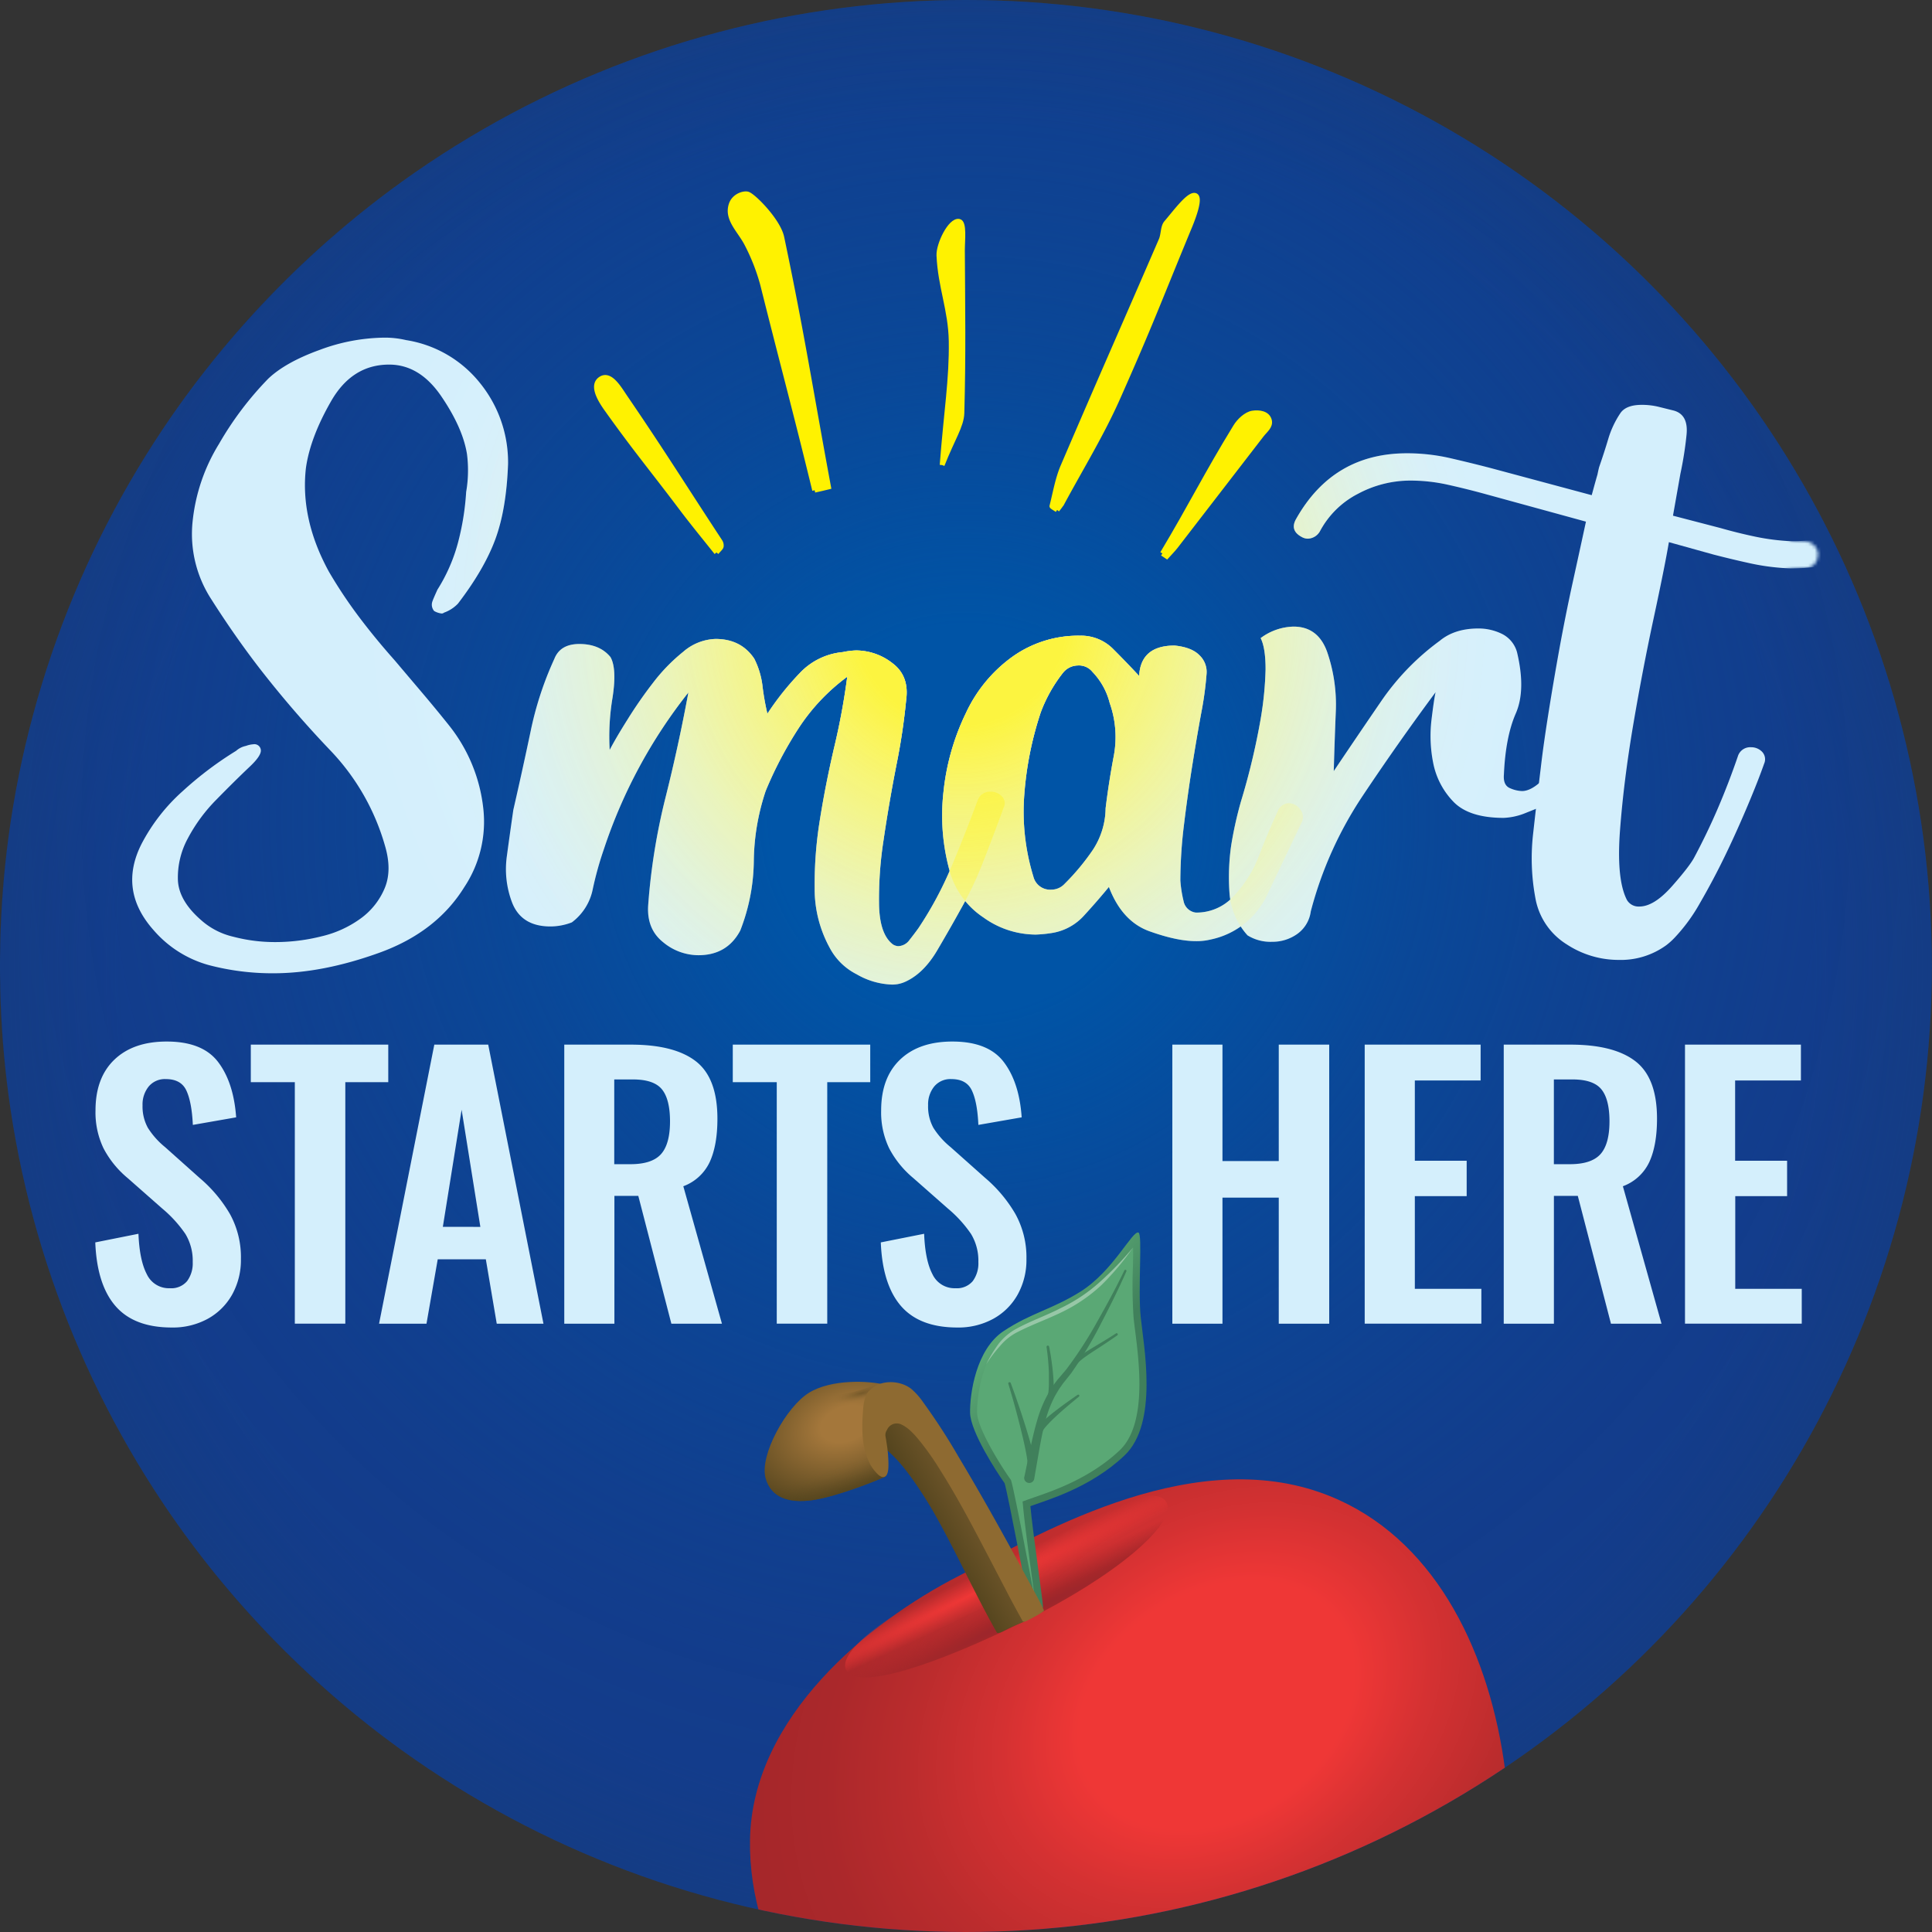 <svg xmlns="http://www.w3.org/2000/svg" xmlns:xlink="http://www.w3.org/1999/xlink" viewBox="0 0 600 600"><rect x="0" y="0" width="600" height="600" fill="#333333" stroke="none"/><defs><style>.cls-1{fill:#fff;}.cls-10,.cls-2{fill:none;}.cls-3{isolation:isolate;}.cls-4{clip-path:url(#clip-path);}.cls-5{fill:#133c8b;}.cls-6{mix-blend-mode:screen;fill:url(#radial-gradient);}.cls-7{fill:url(#radial-gradient-2);}.cls-8{fill:#fff200;}.cls-9{opacity:0.6;}.cls-10{stroke:#fff200;stroke-miterlimit:10;stroke-width:1.5px;}.cls-11{mask:url(#mask);}.cls-12{fill:#d4effc;}.cls-13{opacity:0.7;}.cls-14{fill:url(#radial-gradient-3);}.cls-15{opacity:0.75;}.cls-16{fill:url(#radial-gradient-8);}.cls-17{fill:url(#radial-gradient-13);}.cls-18{fill:url(#radial-gradient-14);}.cls-19{fill:url(#radial-gradient-15);}.cls-20{fill:url(#linear-gradient);}.cls-21{fill:#5aa875;}.cls-22{fill:#97c7a7;}.cls-23{fill:#40805b;}.cls-24{fill:url(#radial-gradient-16);}.cls-25{fill:url(#linear-gradient-2);}.cls-26{fill:url(#linear-gradient-3);}.cls-27{opacity:0.5;fill:url(#radial-gradient-17);}.cls-28{fill:#8e6a31;}.cls-29{fill:#231f20;}</style><clipPath id="clip-path"><circle class="cls-2" cx="299.96" cy="300" r="300"/></clipPath><radialGradient id="radial-gradient" cx="299.96" cy="254.31" r="300.2" gradientUnits="userSpaceOnUse"><stop offset="0.2" stop-color="#0054a6"/><stop offset="0.32" stop-color="#0054a6" stop-opacity="0.77"/><stop offset="0.47" stop-color="#0054a6" stop-opacity="0.49"/><stop offset="0.63" stop-color="#0054a6" stop-opacity="0.28"/><stop offset="0.77" stop-color="#0054a6" stop-opacity="0.13"/><stop offset="0.9" stop-color="#0054a6" stop-opacity="0.03"/><stop offset="1" stop-color="#0054a6" stop-opacity="0"/></radialGradient><radialGradient id="radial-gradient-2" cx="299.96" cy="300" r="444.86" gradientUnits="userSpaceOnUse"><stop offset="0.59" stop-color="#193d6c" stop-opacity="0"/><stop offset="1" stop-color="#193d6c"/></radialGradient><mask id="mask" x="13.07" y="91.26" width="582.53" height="223.96" maskUnits="userSpaceOnUse"><path class="cls-1" d="M67,96.38C45.68,111.87,6.7,220.29,14,249.87s21.21,64.74,61.39,65.3,440.93-3.91,475.54-6.14-11-122.95-2.33-129.07c3.4-2.39,5.47-3.31,12.19-3.55,5-.17,5.74-8.64-1.65-8.43-7.06.2-16-8.53-19.37-13s-3.35-29-10.05-35.72S91.54,78.52,67,96.38Z"/></mask><radialGradient id="radial-gradient-3" cx="298.43" cy="192.43" r="193.13" gradientUnits="userSpaceOnUse"><stop offset="0.22" stop-color="#fff"/><stop offset="0.23" stop-color="#fff" stop-opacity="0.98"/><stop offset="0.36" stop-color="#fff" stop-opacity="0.72"/><stop offset="0.48" stop-color="#fff" stop-opacity="0.5"/><stop offset="0.6" stop-color="#fff" stop-opacity="0.32"/><stop offset="0.72" stop-color="#fff" stop-opacity="0.18"/><stop offset="0.83" stop-color="#fff" stop-opacity="0.08"/><stop offset="0.92" stop-color="#fff" stop-opacity="0.02"/><stop offset="1" stop-color="#fff" stop-opacity="0"/></radialGradient><radialGradient id="radial-gradient-8" cx="298.43" cy="192.43" r="163.95" gradientUnits="userSpaceOnUse"><stop offset="0.2" stop-color="#fff200"/><stop offset="0.21" stop-color="#fff200" stop-opacity="0.98"/><stop offset="0.34" stop-color="#fff200" stop-opacity="0.72"/><stop offset="0.47" stop-color="#fff200" stop-opacity="0.5"/><stop offset="0.59" stop-color="#fff200" stop-opacity="0.32"/><stop offset="0.71" stop-color="#fff200" stop-opacity="0.18"/><stop offset="0.82" stop-color="#fff200" stop-opacity="0.08"/><stop offset="0.92" stop-color="#fff200" stop-opacity="0.02"/><stop offset="1" stop-color="#fff200" stop-opacity="0"/></radialGradient><radialGradient id="radial-gradient-13" cx="254.45" cy="527.52" r="152.92" gradientTransform="translate(-55.67 335.65) rotate(-33.5) scale(1 0.76)" gradientUnits="userSpaceOnUse"><stop offset="0.3" stop-color="#ef3736"/><stop offset="0.47" stop-color="#d43132"/><stop offset="0.67" stop-color="#bb2c2d"/><stop offset="0.85" stop-color="#ab282b"/><stop offset="1" stop-color="#a6272a"/></radialGradient><radialGradient id="radial-gradient-14" cx="-222.94" cy="2099.37" r="16.18" gradientTransform="matrix(-0.22, -0.45, 8.76, -4.33, -18120.88, 9491.2)" gradientUnits="userSpaceOnUse"><stop offset="0" stop-color="#9a262b"/><stop offset="0.3" stop-color="#a6272a"/><stop offset="1" stop-color="#a6272a" stop-opacity="0"/></radialGradient><radialGradient id="radial-gradient-15" cx="-235.22" cy="2073.24" r="10.59" gradientTransform="matrix(-0.22, -0.45, 7.87, -3.89, -16065.97, 8454.09)" gradientUnits="userSpaceOnUse"><stop offset="0" stop-color="#ef3736"/><stop offset="1" stop-color="#ef3736" stop-opacity="0"/></radialGradient><linearGradient id="linear-gradient" x1="80.54" y1="375.97" x2="93.39" y2="397.42" gradientTransform="translate(124.46 80.09) rotate(-16.75)" gradientUnits="userSpaceOnUse"><stop offset="0" stop-color="#5aa875"/><stop offset="1" stop-color="#40805b"/></linearGradient><radialGradient id="radial-gradient-16" cx="149.08" cy="422.79" r="36.43" gradientTransform="matrix(0.94, -0.35, 0.24, 0.62, 21.05, 232.25)" gradientUnits="userSpaceOnUse"><stop offset="0.22" stop-color="#a4773b"/><stop offset="1" stop-color="#55451e"/></radialGradient><linearGradient id="linear-gradient-2" x1="149.27" y1="444.17" x2="147.59" y2="435.66" gradientTransform="translate(53.74 44.57) rotate(-8)" gradientUnits="userSpaceOnUse"><stop offset="0" stop-color="#55451e"/><stop offset="0.12" stop-color="#55451e" stop-opacity="0.78"/><stop offset="0.35" stop-color="#55451e" stop-opacity="0.44"/><stop offset="0.57" stop-color="#55451e" stop-opacity="0.2"/><stop offset="0.79" stop-color="#55451e" stop-opacity="0.05"/><stop offset="1" stop-color="#55451e" stop-opacity="0"/></linearGradient><linearGradient id="linear-gradient-3" x1="174.9" y1="460.22" x2="185.83" y2="455.86" gradientTransform="translate(53.74 44.57) rotate(-8)" gradientUnits="userSpaceOnUse"><stop offset="0" stop-color="#55451e"/><stop offset="1" stop-color="#6c5429"/></linearGradient><radialGradient id="radial-gradient-17" cx="157.57" cy="413.22" r="9.61" gradientTransform="translate(89.86 377) rotate(-14.78) scale(1 0.24)" xlink:href="#linear-gradient-2"/></defs><title>smallCropped</title><g class="cls-3"><g id="Cropped_Circles" data-name="Cropped Circles"><g class="cls-4"><rect class="cls-5" x="-0.04" width="600" height="600"/><rect class="cls-6" x="-0.04" width="600" height="600"/><rect class="cls-7" x="-0.04" width="600" height="600"/><g id="Light_Bulb-2" data-name="Light Bulb"><g id="Bulb_Rays" data-name="Bulb Rays"><path id="Ray_5" data-name="Ray 5" class="cls-8" d="M361,171.88c8.95-14.95,13.59-24.52,22.7-39.37,1.13-1.87,3.33-3.92,5.3-4.22s4.64,0,5.22,2.25c.48,1.85-1.27,3.07-2.44,4.58-10.31,13.34-16.36,21.25-26.68,34.59-.85,1.09-1.83,2.06-2.75,3.08l-1.35-.91"/><path id="Ray_4" data-name="Ray 4" class="cls-8" d="M328.32,158.36c-.71-.5-1.69-1-1.64-1.18,1.06-4.17,1.77-8.5,3.45-12.41,12.72-29.64,17.68-40.66,30.48-70.26.74-1.71.49-4.08,1.6-5.35,2.87-3.34,7.07-9.13,9-8.45,1.69.59-.32,6.16-1.58,9.27-10,24.16-11.92,29.83-22.52,53.71-5,11.24-11.49,21.79-17.33,32.66a20.67,20.67,0,0,1-1.49,2"/><path id="Ray_3" data-name="Ray 3" class="cls-8" d="M292.59,144.43c1.25-16.47,3-26.59,2.81-38.53-.18-9.8-3.38-16.77-3.81-26.59-.14-3.44,3.52-11,6.22-10.58,1.79.25,1.07,6,1.08,9,.1,18.38.34,32.17-.16,50.53-.11,4-2.9,7.93-6.14,16.17"/><path id="Ray_2" data-name="Ray 2" class="cls-8" d="M253,152.25c-6.22-25.54-9.78-38.4-16.16-63.92A62.58,62.58,0,0,0,232,75.91c-2.19-4.35-6.45-7.79-4.92-12.41.93-2.8,4.14-3.64,5.25-3.19,2,.82,9.39,8.34,10.46,13.4,6.3,29.93,8.94,47.42,14.53,77.52q-2.15.53-4.32,1"/><path id="Ray_1" data-name="Ray 1" class="cls-8" d="M222.51,171.59c-3.87-4.86-7.57-9.35-11.06-14-9.45-12.53-14.09-17.94-23.2-30.73-1.87-2.66-4.64-7.16-1.77-9.14,3-2.08,5.75,2.81,7.68,5.64,11.7,17.13,18.07,27.47,29.46,44.79a2.27,2.27,0,0,1,.36,1.56c-.1.46-.63.85-1.47,1.86"/></g><g class="cls-9"><g id="Bulb_Rays-2" data-name="Bulb Rays"><path id="Ray_5-2" data-name="Ray 5" class="cls-8" d="M361,171.88c8.95-14.95,13.59-24.52,22.7-39.37,1.13-1.87,3.33-3.92,5.3-4.22s4.64,0,5.22,2.25c.48,1.85-1.27,3.07-2.44,4.58-10.31,13.34-16.36,21.25-26.68,34.59-.85,1.09-1.83,2.06-2.75,3.08l-1.35-.91"/><path id="Ray_4-2" data-name="Ray 4" class="cls-8" d="M328.32,158.36c-.71-.5-1.69-1-1.64-1.18,1.06-4.17,1.77-8.5,3.45-12.41,12.72-29.64,17.68-40.66,30.48-70.26.74-1.71.49-4.08,1.6-5.35,2.87-3.34,7.07-9.13,9-8.45,1.69.59-.32,6.16-1.58,9.27-10,24.16-11.92,29.83-22.52,53.71-5,11.24-11.49,21.79-17.33,32.66a20.67,20.67,0,0,1-1.49,2"/><path id="Ray_3-2" data-name="Ray 3" class="cls-8" d="M292.59,144.43c1.25-16.47,3-26.59,2.81-38.53-.18-9.8-3.38-16.77-3.81-26.59-.14-3.44,3.52-11,6.22-10.58,1.79.25,1.07,6,1.08,9,.1,18.38.34,32.17-.16,50.53-.11,4-2.9,7.93-6.14,16.17"/><path id="Ray_2-2" data-name="Ray 2" class="cls-8" d="M253,152.25c-6.22-25.54-9.78-38.4-16.16-63.92A62.58,62.58,0,0,0,232,75.91c-2.19-4.35-6.45-7.79-4.92-12.41.93-2.8,4.14-3.64,5.25-3.19,2,.82,9.39,8.34,10.46,13.4,6.3,29.93,8.94,47.42,14.53,77.52q-2.15.53-4.32,1"/><path id="Ray_1-2" data-name="Ray 1" class="cls-8" d="M222.51,171.59c-3.87-4.86-7.57-9.35-11.06-14-9.45-12.53-14.09-17.94-23.2-30.73-1.87-2.66-4.64-7.16-1.77-9.14,3-2.08,5.75,2.81,7.68,5.64,11.7,17.13,18.07,27.47,29.46,44.79a2.27,2.27,0,0,1,.36,1.56c-.1.46-.63.85-1.47,1.86"/></g></g><g id="Bulb_Rays-3" data-name="Bulb Rays"><path id="Ray_5-3" data-name="Ray 5" class="cls-10" d="M361,171.88c8.95-14.95,13.59-24.52,22.7-39.37,1.13-1.87,3.33-3.92,5.3-4.22s4.64,0,5.22,2.25c.48,1.85-1.27,3.07-2.44,4.58-10.31,13.34-16.36,21.25-26.68,34.59-.85,1.09-1.83,2.06-2.75,3.08l-1.35-.91"/><path id="Ray_4-3" data-name="Ray 4" class="cls-10" d="M328.32,158.36c-.71-.5-1.69-1-1.64-1.18,1.06-4.17,1.77-8.5,3.45-12.41,12.72-29.64,17.68-40.66,30.48-70.26.74-1.71.49-4.08,1.6-5.35,2.87-3.34,7.07-9.13,9-8.45,1.69.59-.32,6.16-1.58,9.27-10,24.16-11.92,29.83-22.52,53.71-5,11.24-11.49,21.79-17.33,32.66a20.67,20.67,0,0,1-1.49,2"/><path id="Ray_3-3" data-name="Ray 3" class="cls-10" d="M292.59,144.43c1.25-16.47,3-26.59,2.81-38.53-.18-9.8-3.38-16.77-3.81-26.59-.14-3.44,3.52-11,6.22-10.58,1.79.25,1.07,6,1.08,9,.1,18.38.34,32.17-.16,50.53-.11,4-2.9,7.93-6.14,16.17"/><path id="Ray_2-3" data-name="Ray 2" class="cls-10" d="M253,152.25c-6.22-25.54-9.78-38.4-16.16-63.92A62.58,62.58,0,0,0,232,75.91c-2.19-4.35-6.45-7.79-4.92-12.41.93-2.8,4.14-3.64,5.25-3.19,2,.82,9.39,8.34,10.46,13.4,6.3,29.93,8.94,47.42,14.53,77.52q-2.15.53-4.32,1"/><path id="Ray_1-3" data-name="Ray 1" class="cls-10" d="M222.51,171.59c-3.87-4.86-7.57-9.35-11.06-14-9.45-12.53-14.09-17.94-23.2-30.73-1.87-2.66-4.64-7.16-1.77-9.14,3-2.08,5.75,2.81,7.68,5.64,11.7,17.13,18.07,27.47,29.46,44.79a2.27,2.27,0,0,1,.36,1.56c-.1.46-.63.85-1.47,1.86"/></g></g><g class="cls-11"><path class="cls-12" d="M126.11,105.62a36.62,36.62,0,0,1,23,13.39,39.06,39.06,0,0,1,8.67,25.12q-.51,14-3.95,23.33t-11.61,20a11.12,11.12,0,0,1-4.33,2.8,1.05,1.05,0,0,1-.77.26,5.89,5.89,0,0,1-2.29-.77,3,3,0,0,1-.51-3.06c.17-.51.68-1.69,1.53-3.57a52.54,52.54,0,0,0,6.37-14.53,80.76,80.76,0,0,0,2.55-15.81,39.48,39.48,0,0,0,.26-11.73q-1.29-8.16-8-18t-16.2-9.82q-11.48,0-18,11.35T95,145.4q-1.78,15.82,7.14,32.13a145.68,145.68,0,0,0,9.43,14.16q5.1,6.75,11,13.38,4.33,5.12,8.54,10.08t8.29,10.07A50,50,0,0,1,150.08,251a36.71,36.71,0,0,1-5.87,24.48q-8.67,14-26.39,20.4t-33,6.38a77.42,77.42,0,0,1-20-2.55,34.83,34.83,0,0,1-17-10.71q-11.22-12.5-3.82-27a57.55,57.55,0,0,1,12.75-16.32,109.3,109.3,0,0,1,16.57-12.5,6.5,6.5,0,0,1,3.06-1.53,8.12,8.12,0,0,1,2.3-.51A2,2,0,0,1,81,232.87q.25,1.78-3.57,5.35-4.59,4.35-10.2,10.08a51,51,0,0,0-8.92,12.11,25.43,25.43,0,0,0-3.06,12.88q.26,6.49,7.39,12.62a22.66,22.66,0,0,0,9.82,5,50.74,50.74,0,0,0,13.13,1.66,58.69,58.69,0,0,0,14.28-1.79,33.64,33.64,0,0,0,12.24-5.61,22.12,22.12,0,0,0,7.4-9.43q2.3-5.61,0-13.26a70.82,70.82,0,0,0-16.7-29.2,330.31,330.31,0,0,1-22.32-25.88q-7.65-9.94-14.79-21.17A37.18,37.18,0,0,1,59.81,162,56.89,56.89,0,0,1,68,137.88a101.22,101.22,0,0,1,15.3-20.27q5.36-5.1,15.94-8.93a58.88,58.88,0,0,1,20-3.82A28.49,28.49,0,0,1,126.11,105.62Z"/><path class="cls-12" d="M303.58,248.68a4,4,0,0,1,4.08-2.81,4.69,4.69,0,0,1,3.45,1.41,3,3,0,0,1,.63,3.44q-3,8.16-6.12,16.19a114,114,0,0,1-7.39,15.68q-2.81,5.12-7.14,12.5T280.89,305a9.63,9.63,0,0,1-3.83.77,23.19,23.19,0,0,1-11-3.19,19.33,19.33,0,0,1-8.42-8.29A38,38,0,0,1,253,275.84a124.47,124.47,0,0,1,1.65-21.42q1.78-11.1,4.47-22.57a212.17,212.17,0,0,0,4-21.68A61.41,61.41,0,0,0,248.12,226a119.36,119.36,0,0,0-10.33,19.64,71,71,0,0,0-3.69,21.8A60.83,60.83,0,0,1,229.89,289q-4.08,7.65-13,7.65a17.21,17.21,0,0,1-11-4.08q-5.1-4.08-4.59-11.48a195.47,195.47,0,0,1,5.35-33.27q4.08-16.2,7.14-32.77a158.32,158.32,0,0,0-26.26,48.7,104.91,104.91,0,0,0-3.44,12.37,17,17,0,0,1-6.5,10.33,18.44,18.44,0,0,1-6.64,1.27q-9.16,0-12-7.65a29.05,29.05,0,0,1-1.53-14.28q1-7.39,2-14.28,2.81-12.24,5.36-24.35a104.6,104.6,0,0,1,7.39-22.57Q174,200,179.91,200c4.25,0,7.48,1.37,9.69,4.08q2,3.58.64,12.5a72.93,72.93,0,0,0-.9,16.32q2-3.83,5.62-9.56a133.37,133.37,0,0,1,7.9-11.35,55,55,0,0,1,9.31-9.56,16.09,16.09,0,0,1,10.07-4q7.9,0,12,6.12a25.35,25.35,0,0,1,2.55,8.42,77.22,77.22,0,0,0,1.53,8.67,87.32,87.32,0,0,1,9.95-12.5,21,21,0,0,1,13.51-6.63,21.94,21.94,0,0,1,4.08-.51,18.4,18.4,0,0,1,11.35,4q5.22,3.94,4.21,11.34a199.36,199.36,0,0,1-3.06,20.4q-2.29,11.73-3.95,23.08a118.85,118.85,0,0,0-1.41,20.4q.25,9.06,4.34,12.11a3.75,3.75,0,0,0,1.53.51,4.47,4.47,0,0,0,3.57-1.91c1-1.27,1.95-2.51,2.8-3.7A113,113,0,0,0,295.55,269Q299.77,258.89,303.58,248.68Z"/><path class="cls-12" d="M396.91,251.74a3.77,3.77,0,0,1,3.32-2.3,4.46,4.46,0,0,1,3.56,1.92,3.85,3.85,0,0,1,.26,4.46q-4.85,10.2-10.33,21.67A24.93,24.93,0,0,1,376,291.77a18.48,18.48,0,0,1-4.59.51q-5.87,0-14.41-3.06t-12.62-13.77q-3.57,4.35-7.65,8.8a17,17,0,0,1-9.94,5.48,39.63,39.63,0,0,1-5.1.51,27.92,27.92,0,0,1-16.32-5.35,25.51,25.51,0,0,1-10.2-13.52A64.77,64.77,0,0,1,293,246a73.22,73.22,0,0,1,7-24.61,44.71,44.71,0,0,1,14.28-17.34,35.21,35.21,0,0,1,21.17-6.63,14,14,0,0,1,10.32,4.21q4.22,4.22,8,8.29.49-9.43,11-9.44,5.36.53,7.78,3.06a7.12,7.12,0,0,1,2.17,5.61,106.72,106.72,0,0,1-1.66,12.24q-1.41,7.65-2.81,16.45T367.71,256a143.92,143.92,0,0,0-1.14,17.46,37.42,37.42,0,0,0,1,6.38,4.41,4.41,0,0,0,3.82,3.57,15.58,15.58,0,0,0,11.73-5.1,37.86,37.86,0,0,0,7.9-12.62Q393.85,258.37,396.91,251.74ZM343.36,251q1-8.16,2.55-16.32a31.65,31.65,0,0,0-1.27-16.32,21.49,21.49,0,0,0-5.36-9.69,5.37,5.37,0,0,0-4.59-2,6,6,0,0,0-4.59,2.3,45.55,45.55,0,0,0-6.88,12.24,105.39,105.39,0,0,0-5.1,25.37,68.63,68.63,0,0,0,2.8,25.63,5.36,5.36,0,0,0,5.61,4.08,5.62,5.62,0,0,0,4.08-1.79,71.76,71.76,0,0,0,8.8-10.58A24,24,0,0,0,343.36,251Z"/><path class="cls-12" d="M467,254q-11,0-15.82-5.22a23.86,23.86,0,0,1-6.12-12,42.89,42.89,0,0,1-.51-13.13q.77-6.37,1.28-8.67-11.73,15.81-22.7,32.26a118.48,118.48,0,0,0-16.06,35.82,10.23,10.23,0,0,1-4.21,7,13.22,13.22,0,0,1-7.78,2.42,13.5,13.5,0,0,1-7.65-2,21.89,21.89,0,0,1-5.6-13.13,69.5,69.5,0,0,1,.51-14.67,117.74,117.74,0,0,1,3.05-13.77,214.1,214.1,0,0,0,6.12-25.62,106.64,106.64,0,0,0,1.53-15.43q0-6.63-1.53-9.69a17.7,17.7,0,0,1,10.2-3.57q7.65,0,10.46,7.9a50.06,50.06,0,0,1,2.68,18.36q-.39,9.44-.64,18.62,7.39-11,14.79-21.8A77.26,77.26,0,0,1,447.14,199q4.61-3.82,12-3.82a16.5,16.5,0,0,1,7.27,1.66,9,9,0,0,1,4.72,5.73q2.79,11.73-.39,19t-3.69,19q-.27,3.31,1.91,4.21a10.08,10.08,0,0,0,3.69.89q4.33,0,10.08-7.78t8-11.35c.34-.67.89-1.61,1.66-2.8a17,17,0,0,1,1.65-2.3,4.58,4.58,0,0,1,2.3-.76c2.21,0,3.31,1.11,3.31,3.31a6.74,6.74,0,0,1-1.53,3.45c-1,1.44-1.78,2.59-2.29,3.44q-2.81,4.59-7.91,11.35t-11,9l-3.83,1.53A20.15,20.15,0,0,1,467,254Z"/><path class="cls-12" d="M592.49,138.52c2.72.85,3.65,2.64,2.8,5.35q-5.87,15.3-13.51,24T556,176.51A68.85,68.85,0,0,1,543.79,175q-5.88-1.28-11.73-2.8l-13.77-3.83Q517,176,513.57,191.94t-6.38,33.28q-2.93,17.34-4.08,32.64t2.17,21.67a4.19,4.19,0,0,0,3.83,2c3.06,0,6.45-2.12,10.2-6.37s6-7.23,6.88-8.93q4.08-7.65,7.4-15.42t6.12-15.94a4,4,0,0,1,4.08-2.81,4.69,4.69,0,0,1,3.44,1.41,3.35,3.35,0,0,1,.64,3.69c-1.2,3.41-2.85,7.65-5,12.75s-4.46,10.29-7,15.56-5.19,10.24-7.9,14.92a53.9,53.9,0,0,1-7.91,10.83,21.17,21.17,0,0,1-2.55,2.3,24,24,0,0,1-14.79,4.59,29.34,29.34,0,0,1-16.19-4.85A21.24,21.24,0,0,1,477,279.79a67.14,67.14,0,0,1-.9-20.66q1.16-10.45,2.43-20.91.76-6.63,2.29-16.32t3.44-20.27q1.92-10.57,4.21-21T492.53,162l-31.62-8.67q-5.61-1.53-11.35-2.81a53.26,53.26,0,0,0-11.6-1.27,34.42,34.42,0,0,0-16.19,4.08A27.69,27.69,0,0,0,409.91,165a4.48,4.48,0,0,1-3.82,2.29,4,4,0,0,1-1.79-.51c-2.55-1.36-3.14-3.22-1.78-5.61q11.48-20.4,34.42-20.4a60,60,0,0,1,13.52,1.53q6.63,1.53,12.49,3.06l31.37,8.42q1.53-5.61,1.78-6.38c.17-.85.34-1.61.51-2.29,1-2.89,1.95-5.78,2.81-8.67a29.49,29.49,0,0,1,3.82-8.16q1.78-2.55,6.63-2.55a21.86,21.86,0,0,1,5.36.64l4.59,1.14c3.06.86,4.37,3.36,3.95,7.53a110.47,110.47,0,0,1-1.91,12.11l-2.3,13L534.35,164q5.35,1.53,10.84,2.68a69.92,69.92,0,0,0,11.09,1.4q14.54,0,20.66-7.14t10.45-19.89a3.8,3.8,0,0,1,3.82-2.81A2.83,2.83,0,0,1,592.49,138.52Z"/><g class="cls-13"><path class="cls-14" d="M126.11,105.62a36.62,36.62,0,0,1,23,13.39,39.06,39.06,0,0,1,8.67,25.12q-.51,14-3.95,23.33t-11.61,20a11.12,11.12,0,0,1-4.33,2.8,1.05,1.05,0,0,1-.77.26,5.89,5.89,0,0,1-2.29-.77,3,3,0,0,1-.51-3.06c.17-.51.68-1.69,1.53-3.57a52.54,52.54,0,0,0,6.37-14.53,80.76,80.76,0,0,0,2.55-15.81,39.48,39.48,0,0,0,.26-11.73q-1.29-8.16-8-18t-16.2-9.82q-11.48,0-18,11.35T95,145.4q-1.78,15.82,7.14,32.13a145.68,145.68,0,0,0,9.43,14.16q5.1,6.75,11,13.38,4.33,5.12,8.54,10.08t8.29,10.07A50,50,0,0,1,150.08,251a36.71,36.71,0,0,1-5.87,24.48q-8.67,14-26.39,20.4t-33,6.38a77.42,77.42,0,0,1-20-2.55,34.83,34.83,0,0,1-17-10.71q-11.22-12.5-3.82-27a57.55,57.55,0,0,1,12.75-16.32,109.3,109.3,0,0,1,16.57-12.5,6.5,6.5,0,0,1,3.06-1.53,8.12,8.12,0,0,1,2.3-.51A2,2,0,0,1,81,232.87q.25,1.78-3.57,5.35-4.59,4.35-10.2,10.08a51,51,0,0,0-8.92,12.11,25.43,25.43,0,0,0-3.06,12.88q.26,6.49,7.39,12.62a22.66,22.66,0,0,0,9.82,5,50.74,50.74,0,0,0,13.13,1.66,58.69,58.69,0,0,0,14.28-1.79,33.64,33.64,0,0,0,12.24-5.61,22.12,22.12,0,0,0,7.4-9.43q2.3-5.61,0-13.26a70.82,70.82,0,0,0-16.7-29.2,330.31,330.31,0,0,1-22.32-25.88q-7.65-9.94-14.79-21.17A37.18,37.18,0,0,1,59.81,162,56.89,56.89,0,0,1,68,137.88a101.22,101.22,0,0,1,15.3-20.27q5.36-5.1,15.94-8.93a58.88,58.88,0,0,1,20-3.82A28.49,28.49,0,0,1,126.11,105.62Z"/><path class="cls-14" d="M303.58,248.68a4,4,0,0,1,4.08-2.81,4.69,4.69,0,0,1,3.45,1.41,3,3,0,0,1,.63,3.44q-3,8.16-6.12,16.19a114,114,0,0,1-7.39,15.68q-2.81,5.12-7.14,12.5T280.89,305a9.63,9.63,0,0,1-3.83.77,23.19,23.19,0,0,1-11-3.19,19.33,19.33,0,0,1-8.42-8.29A38,38,0,0,1,253,275.84a124.47,124.47,0,0,1,1.65-21.42q1.78-11.1,4.47-22.57a212.17,212.17,0,0,0,4-21.68A61.41,61.41,0,0,0,248.12,226a119.36,119.36,0,0,0-10.33,19.64,71,71,0,0,0-3.69,21.8A60.83,60.83,0,0,1,229.89,289q-4.08,7.65-13,7.65a17.21,17.21,0,0,1-11-4.08q-5.1-4.08-4.59-11.48a195.47,195.47,0,0,1,5.35-33.27q4.08-16.2,7.14-32.77a158.32,158.32,0,0,0-26.26,48.7,104.91,104.91,0,0,0-3.44,12.37,17,17,0,0,1-6.5,10.33,18.44,18.44,0,0,1-6.64,1.27q-9.16,0-12-7.65a29.05,29.05,0,0,1-1.53-14.28q1-7.39,2-14.28,2.81-12.24,5.36-24.35a104.6,104.6,0,0,1,7.39-22.57Q174,200,179.91,200c4.25,0,7.48,1.37,9.69,4.08q2,3.58.64,12.5a72.93,72.93,0,0,0-.9,16.32q2-3.83,5.62-9.56a133.37,133.37,0,0,1,7.9-11.35,55,55,0,0,1,9.31-9.56,16.09,16.09,0,0,1,10.07-4q7.9,0,12,6.12a25.35,25.35,0,0,1,2.55,8.42,77.22,77.22,0,0,0,1.53,8.67,87.32,87.32,0,0,1,9.95-12.5,21,21,0,0,1,13.51-6.63,21.94,21.94,0,0,1,4.08-.51,18.4,18.4,0,0,1,11.35,4q5.22,3.94,4.21,11.34a199.36,199.36,0,0,1-3.06,20.4q-2.29,11.73-3.95,23.08a118.85,118.85,0,0,0-1.41,20.4q.25,9.06,4.34,12.11a3.75,3.75,0,0,0,1.53.51,4.47,4.47,0,0,0,3.57-1.91c1-1.27,1.95-2.51,2.8-3.7A113,113,0,0,0,295.55,269Q299.77,258.89,303.58,248.68Z"/><path class="cls-14" d="M396.91,251.74a3.77,3.77,0,0,1,3.32-2.3,4.46,4.46,0,0,1,3.56,1.92,3.85,3.85,0,0,1,.26,4.46q-4.85,10.2-10.33,21.67A24.93,24.93,0,0,1,376,291.77a18.48,18.48,0,0,1-4.59.51q-5.87,0-14.41-3.06t-12.62-13.77q-3.57,4.35-7.65,8.8a17,17,0,0,1-9.94,5.48,39.63,39.63,0,0,1-5.1.51,27.92,27.92,0,0,1-16.32-5.35,25.51,25.51,0,0,1-10.2-13.52A64.77,64.77,0,0,1,293,246a73.22,73.22,0,0,1,7-24.61,44.71,44.71,0,0,1,14.28-17.34,35.21,35.21,0,0,1,21.17-6.63,14,14,0,0,1,10.32,4.21q4.22,4.22,8,8.29.49-9.43,11-9.44,5.36.53,7.78,3.06a7.12,7.12,0,0,1,2.17,5.61,106.72,106.72,0,0,1-1.66,12.24q-1.41,7.65-2.81,16.45T367.71,256a143.92,143.92,0,0,0-1.14,17.46,37.42,37.42,0,0,0,1,6.38,4.41,4.41,0,0,0,3.82,3.57,15.58,15.58,0,0,0,11.73-5.1,37.86,37.86,0,0,0,7.9-12.62Q393.85,258.37,396.91,251.74ZM343.36,251q1-8.16,2.55-16.32a31.65,31.65,0,0,0-1.27-16.32,21.49,21.49,0,0,0-5.36-9.69,5.37,5.37,0,0,0-4.59-2,6,6,0,0,0-4.59,2.3,45.55,45.55,0,0,0-6.88,12.24,105.39,105.39,0,0,0-5.1,25.37,68.63,68.63,0,0,0,2.8,25.63,5.36,5.36,0,0,0,5.61,4.08,5.62,5.62,0,0,0,4.08-1.79,71.76,71.76,0,0,0,8.8-10.58A24,24,0,0,0,343.36,251Z"/><path class="cls-14" d="M467,254q-11,0-15.82-5.22a23.86,23.86,0,0,1-6.12-12,42.89,42.89,0,0,1-.51-13.13q.77-6.37,1.28-8.67-11.73,15.81-22.7,32.26a118.48,118.48,0,0,0-16.06,35.82,10.23,10.23,0,0,1-4.21,7,13.22,13.22,0,0,1-7.78,2.42,13.5,13.5,0,0,1-7.65-2,21.89,21.89,0,0,1-5.6-13.13,69.5,69.5,0,0,1,.51-14.67,117.74,117.74,0,0,1,3.05-13.77,214.1,214.1,0,0,0,6.12-25.62,106.64,106.64,0,0,0,1.53-15.43q0-6.63-1.53-9.69a17.7,17.7,0,0,1,10.2-3.57q7.65,0,10.46,7.9a50.06,50.06,0,0,1,2.68,18.36q-.39,9.44-.64,18.62,7.39-11,14.79-21.8A77.26,77.26,0,0,1,447.14,199q4.61-3.82,12-3.82a16.5,16.5,0,0,1,7.27,1.66,9,9,0,0,1,4.72,5.73q2.79,11.73-.39,19t-3.69,19q-.27,3.31,1.91,4.21a10.08,10.08,0,0,0,3.69.89q4.33,0,10.08-7.78t8-11.35c.34-.67.89-1.61,1.66-2.8a17,17,0,0,1,1.65-2.3,4.58,4.58,0,0,1,2.3-.76c2.21,0,3.31,1.11,3.31,3.31a6.74,6.74,0,0,1-1.53,3.45c-1,1.44-1.78,2.59-2.29,3.44q-2.81,4.59-7.91,11.35t-11,9l-3.83,1.53A20.15,20.15,0,0,1,467,254Z"/><path class="cls-14" d="M592.49,138.52c2.72.85,3.65,2.64,2.8,5.35q-5.87,15.3-13.51,24T556,176.51A68.85,68.85,0,0,1,543.79,175q-5.88-1.28-11.73-2.8l-13.77-3.83Q517,176,513.57,191.94t-6.38,33.28q-2.93,17.34-4.08,32.64t2.17,21.67a4.19,4.19,0,0,0,3.83,2c3.06,0,6.45-2.12,10.2-6.37s6-7.23,6.88-8.93q4.08-7.65,7.4-15.42t6.12-15.94a4,4,0,0,1,4.08-2.81,4.69,4.69,0,0,1,3.44,1.41,3.35,3.35,0,0,1,.64,3.69c-1.2,3.41-2.85,7.65-5,12.75s-4.46,10.29-7,15.56-5.19,10.24-7.9,14.92a53.9,53.9,0,0,1-7.91,10.83,21.17,21.17,0,0,1-2.55,2.3,24,24,0,0,1-14.79,4.59,29.34,29.34,0,0,1-16.19-4.85A21.24,21.24,0,0,1,477,279.79a67.14,67.14,0,0,1-.9-20.66q1.16-10.45,2.43-20.91.76-6.63,2.29-16.32t3.44-20.27q1.92-10.57,4.21-21T492.53,162l-31.62-8.67q-5.61-1.53-11.35-2.81a53.26,53.26,0,0,0-11.6-1.27,34.42,34.42,0,0,0-16.19,4.08A27.69,27.69,0,0,0,409.91,165a4.48,4.48,0,0,1-3.82,2.29,4,4,0,0,1-1.79-.51c-2.55-1.36-3.14-3.22-1.78-5.61q11.48-20.4,34.42-20.4a60,60,0,0,1,13.52,1.53q6.63,1.53,12.49,3.06l31.37,8.42q1.53-5.61,1.78-6.38c.17-.85.34-1.61.51-2.29,1-2.89,1.95-5.78,2.81-8.67a29.49,29.49,0,0,1,3.82-8.16q1.78-2.55,6.63-2.55a21.86,21.86,0,0,1,5.36.64l4.59,1.14c3.06.86,4.37,3.36,3.95,7.53a110.47,110.47,0,0,1-1.91,12.11l-2.3,13L534.35,164q5.35,1.53,10.84,2.68a69.92,69.92,0,0,0,11.09,1.4q14.54,0,20.66-7.14t10.45-19.89a3.8,3.8,0,0,1,3.82-2.81A2.83,2.83,0,0,1,592.49,138.52Z"/></g><g class="cls-15"><path class="cls-16" d="M126.11,105.62a36.62,36.62,0,0,1,23,13.39,39.06,39.06,0,0,1,8.67,25.12q-.51,14-3.95,23.33t-11.61,20a11.12,11.12,0,0,1-4.33,2.8,1.05,1.05,0,0,1-.77.26,5.89,5.89,0,0,1-2.29-.77,3,3,0,0,1-.51-3.06c.17-.51.68-1.69,1.53-3.57a52.54,52.54,0,0,0,6.37-14.53,80.76,80.76,0,0,0,2.55-15.81,39.48,39.48,0,0,0,.26-11.73q-1.29-8.16-8-18t-16.2-9.82q-11.48,0-18,11.35T95,145.4q-1.78,15.82,7.14,32.13a145.68,145.68,0,0,0,9.43,14.16q5.1,6.75,11,13.38,4.33,5.12,8.54,10.08t8.29,10.07A50,50,0,0,1,150.08,251a36.71,36.71,0,0,1-5.87,24.48q-8.67,14-26.39,20.4t-33,6.38a77.42,77.42,0,0,1-20-2.55,34.83,34.83,0,0,1-17-10.71q-11.22-12.5-3.82-27a57.55,57.55,0,0,1,12.75-16.32,109.3,109.3,0,0,1,16.57-12.5,6.5,6.5,0,0,1,3.06-1.53,8.12,8.12,0,0,1,2.3-.51A2,2,0,0,1,81,232.87q.25,1.78-3.57,5.35-4.59,4.35-10.2,10.08a51,51,0,0,0-8.92,12.11,25.43,25.43,0,0,0-3.06,12.88q.26,6.49,7.39,12.62a22.66,22.66,0,0,0,9.82,5,50.74,50.74,0,0,0,13.13,1.66,58.69,58.69,0,0,0,14.28-1.79,33.64,33.64,0,0,0,12.24-5.61,22.12,22.12,0,0,0,7.4-9.43q2.3-5.61,0-13.26a70.82,70.82,0,0,0-16.7-29.2,330.31,330.31,0,0,1-22.32-25.88q-7.65-9.94-14.79-21.17A37.18,37.18,0,0,1,59.81,162,56.89,56.89,0,0,1,68,137.88a101.22,101.22,0,0,1,15.3-20.27q5.36-5.1,15.94-8.93a58.88,58.88,0,0,1,20-3.82A28.49,28.49,0,0,1,126.11,105.62Z"/><path class="cls-16" d="M303.58,248.68a4,4,0,0,1,4.08-2.81,4.69,4.69,0,0,1,3.45,1.41,3,3,0,0,1,.63,3.44q-3,8.16-6.12,16.19a114,114,0,0,1-7.39,15.68q-2.81,5.12-7.14,12.5T280.89,305a9.63,9.63,0,0,1-3.83.77,23.19,23.19,0,0,1-11-3.19,19.33,19.33,0,0,1-8.42-8.29A38,38,0,0,1,253,275.84a124.47,124.47,0,0,1,1.65-21.42q1.78-11.1,4.47-22.57a212.17,212.17,0,0,0,4-21.68A61.41,61.41,0,0,0,248.12,226a119.36,119.36,0,0,0-10.33,19.64,71,71,0,0,0-3.69,21.8A60.83,60.83,0,0,1,229.89,289q-4.08,7.65-13,7.65a17.21,17.21,0,0,1-11-4.08q-5.1-4.08-4.59-11.48a195.47,195.47,0,0,1,5.35-33.27q4.08-16.2,7.14-32.77a158.32,158.32,0,0,0-26.26,48.7,104.91,104.91,0,0,0-3.44,12.37,17,17,0,0,1-6.5,10.33,18.44,18.44,0,0,1-6.64,1.27q-9.16,0-12-7.65a29.05,29.05,0,0,1-1.53-14.28q1-7.39,2-14.28,2.81-12.24,5.36-24.35a104.6,104.6,0,0,1,7.39-22.57Q174,200,179.91,200c4.25,0,7.48,1.37,9.69,4.08q2,3.58.64,12.5a72.93,72.93,0,0,0-.9,16.32q2-3.83,5.62-9.56a133.37,133.37,0,0,1,7.9-11.35,55,55,0,0,1,9.31-9.56,16.09,16.09,0,0,1,10.07-4q7.9,0,12,6.12a25.35,25.35,0,0,1,2.55,8.42,77.22,77.22,0,0,0,1.53,8.67,87.32,87.32,0,0,1,9.95-12.5,21,21,0,0,1,13.51-6.63,21.94,21.94,0,0,1,4.08-.51,18.4,18.4,0,0,1,11.35,4q5.22,3.94,4.21,11.34a199.36,199.36,0,0,1-3.06,20.4q-2.29,11.73-3.95,23.08a118.85,118.85,0,0,0-1.41,20.4q.25,9.06,4.34,12.11a3.75,3.75,0,0,0,1.53.51,4.47,4.47,0,0,0,3.57-1.91c1-1.27,1.95-2.51,2.8-3.7A113,113,0,0,0,295.55,269Q299.77,258.89,303.58,248.68Z"/><path class="cls-16" d="M396.91,251.74a3.77,3.77,0,0,1,3.32-2.3,4.46,4.46,0,0,1,3.56,1.92,3.85,3.85,0,0,1,.26,4.46q-4.85,10.2-10.33,21.67A24.93,24.93,0,0,1,376,291.77a18.48,18.48,0,0,1-4.59.51q-5.87,0-14.41-3.06t-12.62-13.77q-3.57,4.35-7.65,8.8a17,17,0,0,1-9.94,5.48,39.63,39.63,0,0,1-5.1.51,27.92,27.92,0,0,1-16.32-5.35,25.51,25.51,0,0,1-10.2-13.52A64.77,64.77,0,0,1,293,246a73.22,73.22,0,0,1,7-24.61,44.71,44.71,0,0,1,14.28-17.34,35.21,35.21,0,0,1,21.17-6.63,14,14,0,0,1,10.32,4.21q4.22,4.22,8,8.29.49-9.43,11-9.44,5.36.53,7.78,3.06a7.12,7.12,0,0,1,2.17,5.61,106.72,106.72,0,0,1-1.66,12.24q-1.41,7.65-2.81,16.45T367.71,256a143.92,143.92,0,0,0-1.14,17.46,37.42,37.42,0,0,0,1,6.38,4.41,4.41,0,0,0,3.82,3.57,15.58,15.58,0,0,0,11.73-5.1,37.86,37.86,0,0,0,7.9-12.62Q393.85,258.37,396.91,251.74ZM343.36,251q1-8.16,2.55-16.32a31.65,31.65,0,0,0-1.27-16.32,21.49,21.49,0,0,0-5.36-9.69,5.37,5.37,0,0,0-4.59-2,6,6,0,0,0-4.59,2.3,45.55,45.55,0,0,0-6.88,12.24,105.39,105.39,0,0,0-5.1,25.37,68.63,68.63,0,0,0,2.8,25.63,5.36,5.36,0,0,0,5.61,4.08,5.62,5.62,0,0,0,4.08-1.79,71.76,71.76,0,0,0,8.8-10.58A24,24,0,0,0,343.36,251Z"/><path class="cls-16" d="M467,254q-11,0-15.82-5.22a23.86,23.86,0,0,1-6.12-12,42.89,42.89,0,0,1-.51-13.13q.77-6.37,1.28-8.67-11.73,15.81-22.7,32.26a118.48,118.48,0,0,0-16.06,35.82,10.23,10.23,0,0,1-4.21,7,13.22,13.22,0,0,1-7.78,2.42,13.5,13.5,0,0,1-7.65-2,21.89,21.89,0,0,1-5.6-13.13,69.5,69.5,0,0,1,.51-14.67,117.74,117.74,0,0,1,3.05-13.77,214.1,214.1,0,0,0,6.12-25.62,106.64,106.64,0,0,0,1.53-15.43q0-6.63-1.53-9.69a17.7,17.7,0,0,1,10.2-3.57q7.65,0,10.46,7.9a50.06,50.06,0,0,1,2.68,18.36q-.39,9.44-.64,18.62,7.39-11,14.79-21.8A77.26,77.26,0,0,1,447.14,199q4.61-3.82,12-3.82a16.5,16.5,0,0,1,7.27,1.66,9,9,0,0,1,4.72,5.73q2.79,11.73-.39,19t-3.69,19q-.27,3.31,1.91,4.21a10.08,10.08,0,0,0,3.69.89q4.33,0,10.08-7.78t8-11.35c.34-.67.89-1.61,1.66-2.8a17,17,0,0,1,1.65-2.3,4.58,4.58,0,0,1,2.3-.76c2.21,0,3.31,1.11,3.31,3.31a6.74,6.74,0,0,1-1.53,3.45c-1,1.44-1.78,2.59-2.29,3.44q-2.81,4.59-7.91,11.35t-11,9l-3.83,1.53A20.15,20.15,0,0,1,467,254Z"/><path class="cls-16" d="M592.49,138.52c2.72.85,3.65,2.64,2.8,5.35q-5.87,15.3-13.51,24T556,176.51A68.85,68.85,0,0,1,543.79,175q-5.88-1.28-11.73-2.8l-13.77-3.83Q517,176,513.57,191.94t-6.38,33.28q-2.93,17.34-4.08,32.64t2.17,21.67a4.19,4.19,0,0,0,3.83,2c3.06,0,6.45-2.12,10.2-6.37s6-7.23,6.88-8.93q4.08-7.65,7.4-15.42t6.12-15.94a4,4,0,0,1,4.08-2.81,4.69,4.69,0,0,1,3.44,1.41,3.35,3.35,0,0,1,.64,3.69c-1.2,3.41-2.85,7.65-5,12.75s-4.46,10.29-7,15.56-5.19,10.24-7.9,14.92a53.9,53.9,0,0,1-7.91,10.83,21.17,21.17,0,0,1-2.55,2.3,24,24,0,0,1-14.79,4.59,29.34,29.34,0,0,1-16.19-4.85A21.24,21.24,0,0,1,477,279.79a67.14,67.14,0,0,1-.9-20.66q1.16-10.45,2.43-20.91.76-6.63,2.29-16.32t3.44-20.27q1.92-10.57,4.21-21T492.53,162l-31.62-8.67q-5.61-1.53-11.35-2.81a53.26,53.26,0,0,0-11.6-1.27,34.42,34.42,0,0,0-16.19,4.08A27.69,27.69,0,0,0,409.91,165a4.48,4.48,0,0,1-3.82,2.29,4,4,0,0,1-1.79-.51c-2.55-1.36-3.14-3.22-1.78-5.61q11.48-20.4,34.42-20.4a60,60,0,0,1,13.52,1.53q6.63,1.53,12.49,3.06l31.37,8.42q1.53-5.61,1.78-6.38c.17-.85.34-1.61.51-2.29,1-2.89,1.95-5.78,2.81-8.67a29.49,29.49,0,0,1,3.82-8.16q1.78-2.55,6.63-2.55a21.86,21.86,0,0,1,5.36.64l4.59,1.14c3.06.86,4.37,3.36,3.95,7.53a110.47,110.47,0,0,1-1.91,12.11l-2.3,13L534.35,164q5.35,1.53,10.84,2.68a69.92,69.92,0,0,0,11.09,1.4q14.54,0,20.66-7.14t10.45-19.89a3.8,3.8,0,0,1,3.82-2.81A2.83,2.83,0,0,1,592.49,138.52Z"/></g></g><path class="cls-12" d="M35.89,405.63q-5.78-6.63-6.3-19.79L43,383.16c.22,5.5,1.08,9.68,2.6,12.57a7.55,7.55,0,0,0,7.15,4.34,6.42,6.42,0,0,0,5.35-2.2,9.28,9.28,0,0,0,1.75-5.93,16,16,0,0,0-2.28-8.73,38.8,38.8,0,0,0-7.15-7.86l-10.81-9.52a30.09,30.09,0,0,1-7.46-9.21,25.77,25.77,0,0,1-2.49-11.76q0-10.17,5.88-15.79t16.26-5.61q11.11,0,15.94,6.36T73.34,347l-13.45,2.35q-.33-7.07-2-10.65c-1.1-2.39-3.23-3.58-6.41-3.58a6.52,6.52,0,0,0-5.3,2.3,8.84,8.84,0,0,0-1.91,5.83,13.75,13.75,0,0,0,1.65,7,24.71,24.71,0,0,0,5.35,6L62,365.83a43,43,0,0,1,9.43,11.23A27.78,27.78,0,0,1,74.82,391a22.13,22.13,0,0,1-2.7,11,19.42,19.42,0,0,1-7.57,7.55,22.58,22.58,0,0,1-11.23,2.72Q41.66,412.26,35.89,405.63Z"/><path class="cls-12" d="M91.56,336.08H77.89V324.42h42.69v11.66H107.24v75H91.56Z"/><path class="cls-12" d="M134.88,324.42h16.74l17.16,86.67H154.27l-3.39-20H135.94l-3.49,20H117.72Zm14.3,56.6-5.82-36.38L137.53,381Z"/><path class="cls-12" d="M175.24,324.42H195.9q13.56,0,20.23,5.19t6.67,17.81q0,8.25-2.38,13.43a14.64,14.64,0,0,1-8.21,7.55l12,42.69H208.5l-10.27-39.7h-7.42v39.7H175.24Zm20.55,37.13q6.68,0,9.48-3.11t2.81-10.16q0-6.86-2.49-9.95t-9-3.1h-5.83v26.32Z"/><path class="cls-12" d="M241.23,336.08H227.57V324.42h42.69v11.66H256.91v75H241.23Z"/><path class="cls-12" d="M279.84,405.63q-5.77-6.63-6.3-19.79L287,383.16c.21,5.5,1.07,9.68,2.59,12.57a7.55,7.55,0,0,0,7.15,4.34,6.42,6.42,0,0,0,5.35-2.2,9.28,9.28,0,0,0,1.75-5.93,16,16,0,0,0-2.28-8.73,38.8,38.8,0,0,0-7.15-7.86l-10.81-9.52a30.24,30.24,0,0,1-7.46-9.21,25.77,25.77,0,0,1-2.49-11.76q0-10.17,5.88-15.79t16.26-5.61q11.11,0,15.94,6.36T317.29,347l-13.45,2.35q-.31-7.07-2-10.65c-1.1-2.39-3.23-3.58-6.41-3.58a6.52,6.52,0,0,0-5.3,2.3,8.83,8.83,0,0,0-1.9,5.83,13.75,13.75,0,0,0,1.64,7,24.71,24.71,0,0,0,5.35,6l10.7,9.53a43.14,43.14,0,0,1,9.42,11.23A27.78,27.78,0,0,1,318.77,391a22.13,22.13,0,0,1-2.7,11,19.35,19.35,0,0,1-7.57,7.55,22.58,22.58,0,0,1-11.23,2.72Q285.62,412.26,279.84,405.63Z"/><path class="cls-12" d="M364.08,324.42h15.57v36.16h17.48V324.42H412.8v86.67H397.13V371.93H379.65v39.16H364.08Z"/><path class="cls-12" d="M423.82,324.42h36v11.13H439.39v24.93h16.1v11h-16.1v28.78h20.66v10.81H423.82Z"/><path class="cls-12" d="M467,324.42H487.7q13.55,0,20.23,5.19t6.67,17.81q0,8.25-2.38,13.43A14.64,14.64,0,0,1,504,368.4l12,42.69H500.3L490,371.39h-7.42v39.7H467Zm20.55,37.13q6.68,0,9.48-3.11t2.81-10.16q0-6.86-2.49-9.95t-8.95-3.1h-5.83v26.32Z"/><path class="cls-12" d="M523.29,324.42h36v11.13H538.86v24.93H555v11h-16.1v28.78h20.65v10.81H523.29Z"/><g id="Apple-2" data-name="Apple"><g id="Fruit_group" data-name="Fruit group"><path id="Apple-3" data-name="Apple" class="cls-17" d="M452.57,639.91C481.32,594.26,475,486.32,410,463.5c-42-14.75-89.85,14.43-112.39,26-27.76,14.23-64.15,43.76-64.69,82-1,70.28,92.27,126.57,135.2,117.73C399.26,682.86,440.78,658.62,452.57,639.91Z"/><path id="Core_Shadow" data-name="Core Shadow" class="cls-18" d="M362.27,466.63c-3.28-6.63-23.48,2.68-51,16.33s-51.73,29-48.45,35.64,27.94-1.59,55.52-15.24S365.56,473.27,362.27,466.63Z"/><path id="Catch_Light" data-name="Catch Light" class="cls-19" d="M362.27,466.63c-3.28-6.63-25.15,3-52.72,16.65S259.49,512,262.77,518.6s27.94-1.59,55.52-15.24S365.56,473.27,362.27,466.63Z"/></g><g id="Leaf_group" data-name="Leaf group"><g id="Leaf"><path class="cls-20" d="M353.57,382.79c1.3.55-.22,17.3.69,26.24s5.6,32.93-5.05,43S325.32,465.79,320,467.75c.71,7.85,3.93,29.86,3.92,31.25s-4,2.2-4.32.08-6.52-34.81-7.61-38.46c-2.49-3.49-10.62-16-10.72-21.86s1.82-19.66,10.37-25.35,15.08-6.74,23.94-12.3C345.75,394.7,351.73,382,353.57,382.79Z"/><path class="cls-21" d="M321.41,496.85c-1.36-7.42-6.32-33.43-7.34-36.86l-.11-.36-.21-.3c-3.2-4.48-10.23-15.88-10.31-20.61s1.44-18.18,9.38-23.47a72.44,72.44,0,0,1,11.94-6.2A84.72,84.72,0,0,0,336.71,403c6.46-4.05,11.24-10.37,14.4-14.56l.79-1c0,1.85,0,4.11-.07,6.12a146.46,146.46,0,0,0,.22,15.74c.11,1.1.28,2.43.47,3.93,1.3,10.19,3.71,29.16-4.83,37.21-9.08,8.56-20.31,12.43-26.33,14.51l-2.18.76-1.6.59.16,1.7c.41,4.57,1.64,13.73,2.63,21.09C320.76,491.94,321.16,494.9,321.41,496.85Z"/></g><g id="Glint"><path class="cls-22" d="M351.9,387.39A81,81,0,0,1,342.16,399a49.44,49.44,0,0,1-12.31,8.45c-4.49,2.2-9.18,3.86-13.57,6.09a17.11,17.11,0,0,0-5.73,4.5,42,42,0,0,0-4.31,5.7,45.69,45.69,0,0,1,3.86-6.38,17.54,17.54,0,0,1,5.74-4.81c4.4-2.38,9.11-4,13.5-6.27a51,51,0,0,0,12.25-8.17A100.43,100.43,0,0,0,351.9,387.39Z"/></g><g id="Veins"><path class="cls-23" d="M318.12,458.67l1.83-8.78c.63-2.94,1.29-5.88,2.16-8.81a38.32,38.32,0,0,1,3.55-8.51c.39-.67.79-1.33,1.24-2s.89-1.26,1.36-1.87,1-1.17,1.48-1.76l1.42-1.68a125.59,125.59,0,0,0,9.65-14.92c2.94-5.18,5.8-10.46,8.37-15.8l0,0a.34.34,0,0,1,.46-.16.35.35,0,0,1,.17.45c-2.44,5.51-5.09,10.85-7.87,16.17a127.69,127.69,0,0,1-9.28,15.47l-1.43,1.8c-.44.58-.93,1.12-1.34,1.72s-.85,1.17-1.22,1.79-.74,1.23-1.09,1.86a36.3,36.3,0,0,0-3.05,8.11c-.74,2.83-1.29,5.75-1.81,8.67l-1.53,8.83a1.57,1.57,0,0,1-3.1-.54v0Z"/><path class="cls-23" d="M313.88,429.49c1.57,4.18,3,8.41,4.35,12.67.67,2.13,1.32,4.26,1.92,6.43.3,1.08.58,2.17.84,3.28.12.56.24,1.12.34,1.7l.14.88c0,.32,0,.66.06,1a1.19,1.19,0,1,1-2.37.12v-.9l-.07-.77c-.06-.52-.14-1.06-.23-1.6-.18-1.07-.39-2.15-.62-3.23-.46-2.16-1-4.32-1.53-6.47-1.09-4.31-2.26-8.6-3.57-12.85a.39.39,0,0,1,.26-.49A.39.39,0,0,1,313.88,429.49Z"/><path class="cls-23" d="M335.08,433.73c-2.19,1.8-4.37,3.61-6.46,5.5-1,.94-2.07,1.91-3,2.92-.48.5-.93,1-1.34,1.54-.18.26-.39.53-.53.78s-.15.26-.21.38a2.81,2.81,0,0,1-.1.31l-.1.23a1,1,0,0,1-1.86-.76c.09-.23.19-.45.3-.67a4.93,4.93,0,0,1,.34-.54,9.84,9.84,0,0,1,.73-.92c.51-.56,1-1.07,1.57-1.56,1.08-1,2.2-1.89,3.33-2.76,2.26-1.75,4.58-3.4,6.9-5a.38.38,0,0,1,.51.09A.38.38,0,0,1,335.08,433.73Z"/><path class="cls-23" d="M325.82,418.23q.78,3.94,1.17,7.94c.12,1.34.22,2.68.25,4,0,.68,0,1.36,0,2.05a9.7,9.7,0,0,1-.31,2.17.86.86,0,0,1-1.65-.48s0,0,0-.06h0a9.05,9.05,0,0,0,.34-1.75c.06-.63.1-1.27.12-1.93,0-1.3,0-2.61,0-3.93a77.15,77.15,0,0,0-.72-7.88.42.42,0,0,1,.35-.48A.44.44,0,0,1,325.82,418.23Z"/><path class="cls-23" d="M347,414.69c-2.16,1.54-4.39,3-6.6,4.43-1.11.72-2.21,1.44-3.27,2.2a16.66,16.66,0,0,0-2.88,2.48v0a.67.67,0,0,1-.94.07.67.67,0,0,1-.07-.93l0,0a17.47,17.47,0,0,1,3.21-2.58c1.12-.74,2.26-1.43,3.4-2.11,2.27-1.36,4.53-2.71,6.74-4.16a.35.35,0,0,1,.49.11A.35.35,0,0,1,347,414.69Z"/></g></g><g id="Stem_group" data-name="Stem group"><g id="Knob"><path class="cls-24" d="M251.22,432.54c-7,4.32-15.44,19.4-13.46,26.54,1.67,6,7.13,7.85,14.53,6.81s20.26-6.18,22.48-7.25-.83-10.27-1.24-13.35c-.95-7.19,5.44-14.17,1.22-15.26C269.87,428.78,258.21,428.23,251.22,432.54Z"/><path class="cls-25" d="M251.22,432.54c-7,4.32-15.44,19.4-13.46,26.54,1.67,6,7.13,7.85,14.53,6.81s20.26-6.18,22.48-7.25-.83-10.27-1.24-13.35c-.95-7.19,5.44-14.17,1.22-15.26C269.87,428.78,258.21,428.23,251.22,432.54Z"/></g><path id="Underside" class="cls-26" d="M274.2,442.34c-2,1.09-4.51,4.25-3,5.08,4.77,2.58,8.52,6.92,11.67,11.25a128.53,128.53,0,0,1,8,12.59c6.3,11.27,12.28,24.43,18.65,35.65.44.73,2.15-.42,3.55-1.09,2-1,3.58-1.59,5.46-2.39-7.08-12.58-13.26-25.53-20.37-38.1-3.9-6.92-7.93-14.31-13.48-20.07-1.34-1.4-3.32-4.07-5.4-4.2-.21,0-1.27.12-1.48.15A12,12,0,0,0,274.2,442.34Z"/><g id="Dimple"><path class="cls-27" d="M273.27,429.78c-3.59.84-6.2,2.39-12,3.18s-5.24,5.72-2.85,5c1.37-.43,9.14-2.7,13.65-4.94,3.34-1.66,4.78-3.61,1.18-3.21"/></g><path id="Side" class="cls-28" d="M269.9,432c3.19-3.61,9.43-3.51,13.08-.69a21.07,21.07,0,0,1,3.71,4.17,192.68,192.68,0,0,1,11,16.95c7.91,13.18,15.33,26.64,22.6,40.15,1,1.81,2,3.62,2.91,5.42.25.45.79,1.62,1,2.07s-3.46,2.32-4.77,3c-.39.21-1.56.87-1.83.39l-.62-1.12c-.47-.87-.95-1.73-1.43-2.61-1-1.83-2-3.68-2.94-5.53-2.19-4.16-4.33-8.34-6.53-12.5-4.43-8.46-8.89-16.93-14-25a85.59,85.59,0,0,0-6.5-9.27c-1.53-1.86-3.32-3.94-5.56-5a3.29,3.29,0,0,0-4.55,1.64,2.73,2.73,0,0,0-.48,1.92c.13.73.26,1.45.36,2.19a43.51,43.51,0,0,1,.56,6.13c0,1.11.12,3.84-1.25,4.34-1.05.37-2.22-.94-2.81-1.6a11.72,11.72,0,0,1-2-3.13c-2.09-4.44-2.25-9.7-1.92-14.52.17-2.48.23-5.47,1.94-7.44"/></g></g><path class="cls-29" d="M300,0C465.69,0,600,134.31,600,300S465.69,600,300,600,0,465.69,0,300,134.31,0,300,0m0-130A429.76,429.76,0,0,0-130,300,429.73,429.73,0,0,0,300,730,429.73,429.73,0,0,0,730,300,429.73,429.73,0,0,0,300-130Z"/></g></g></g></svg>